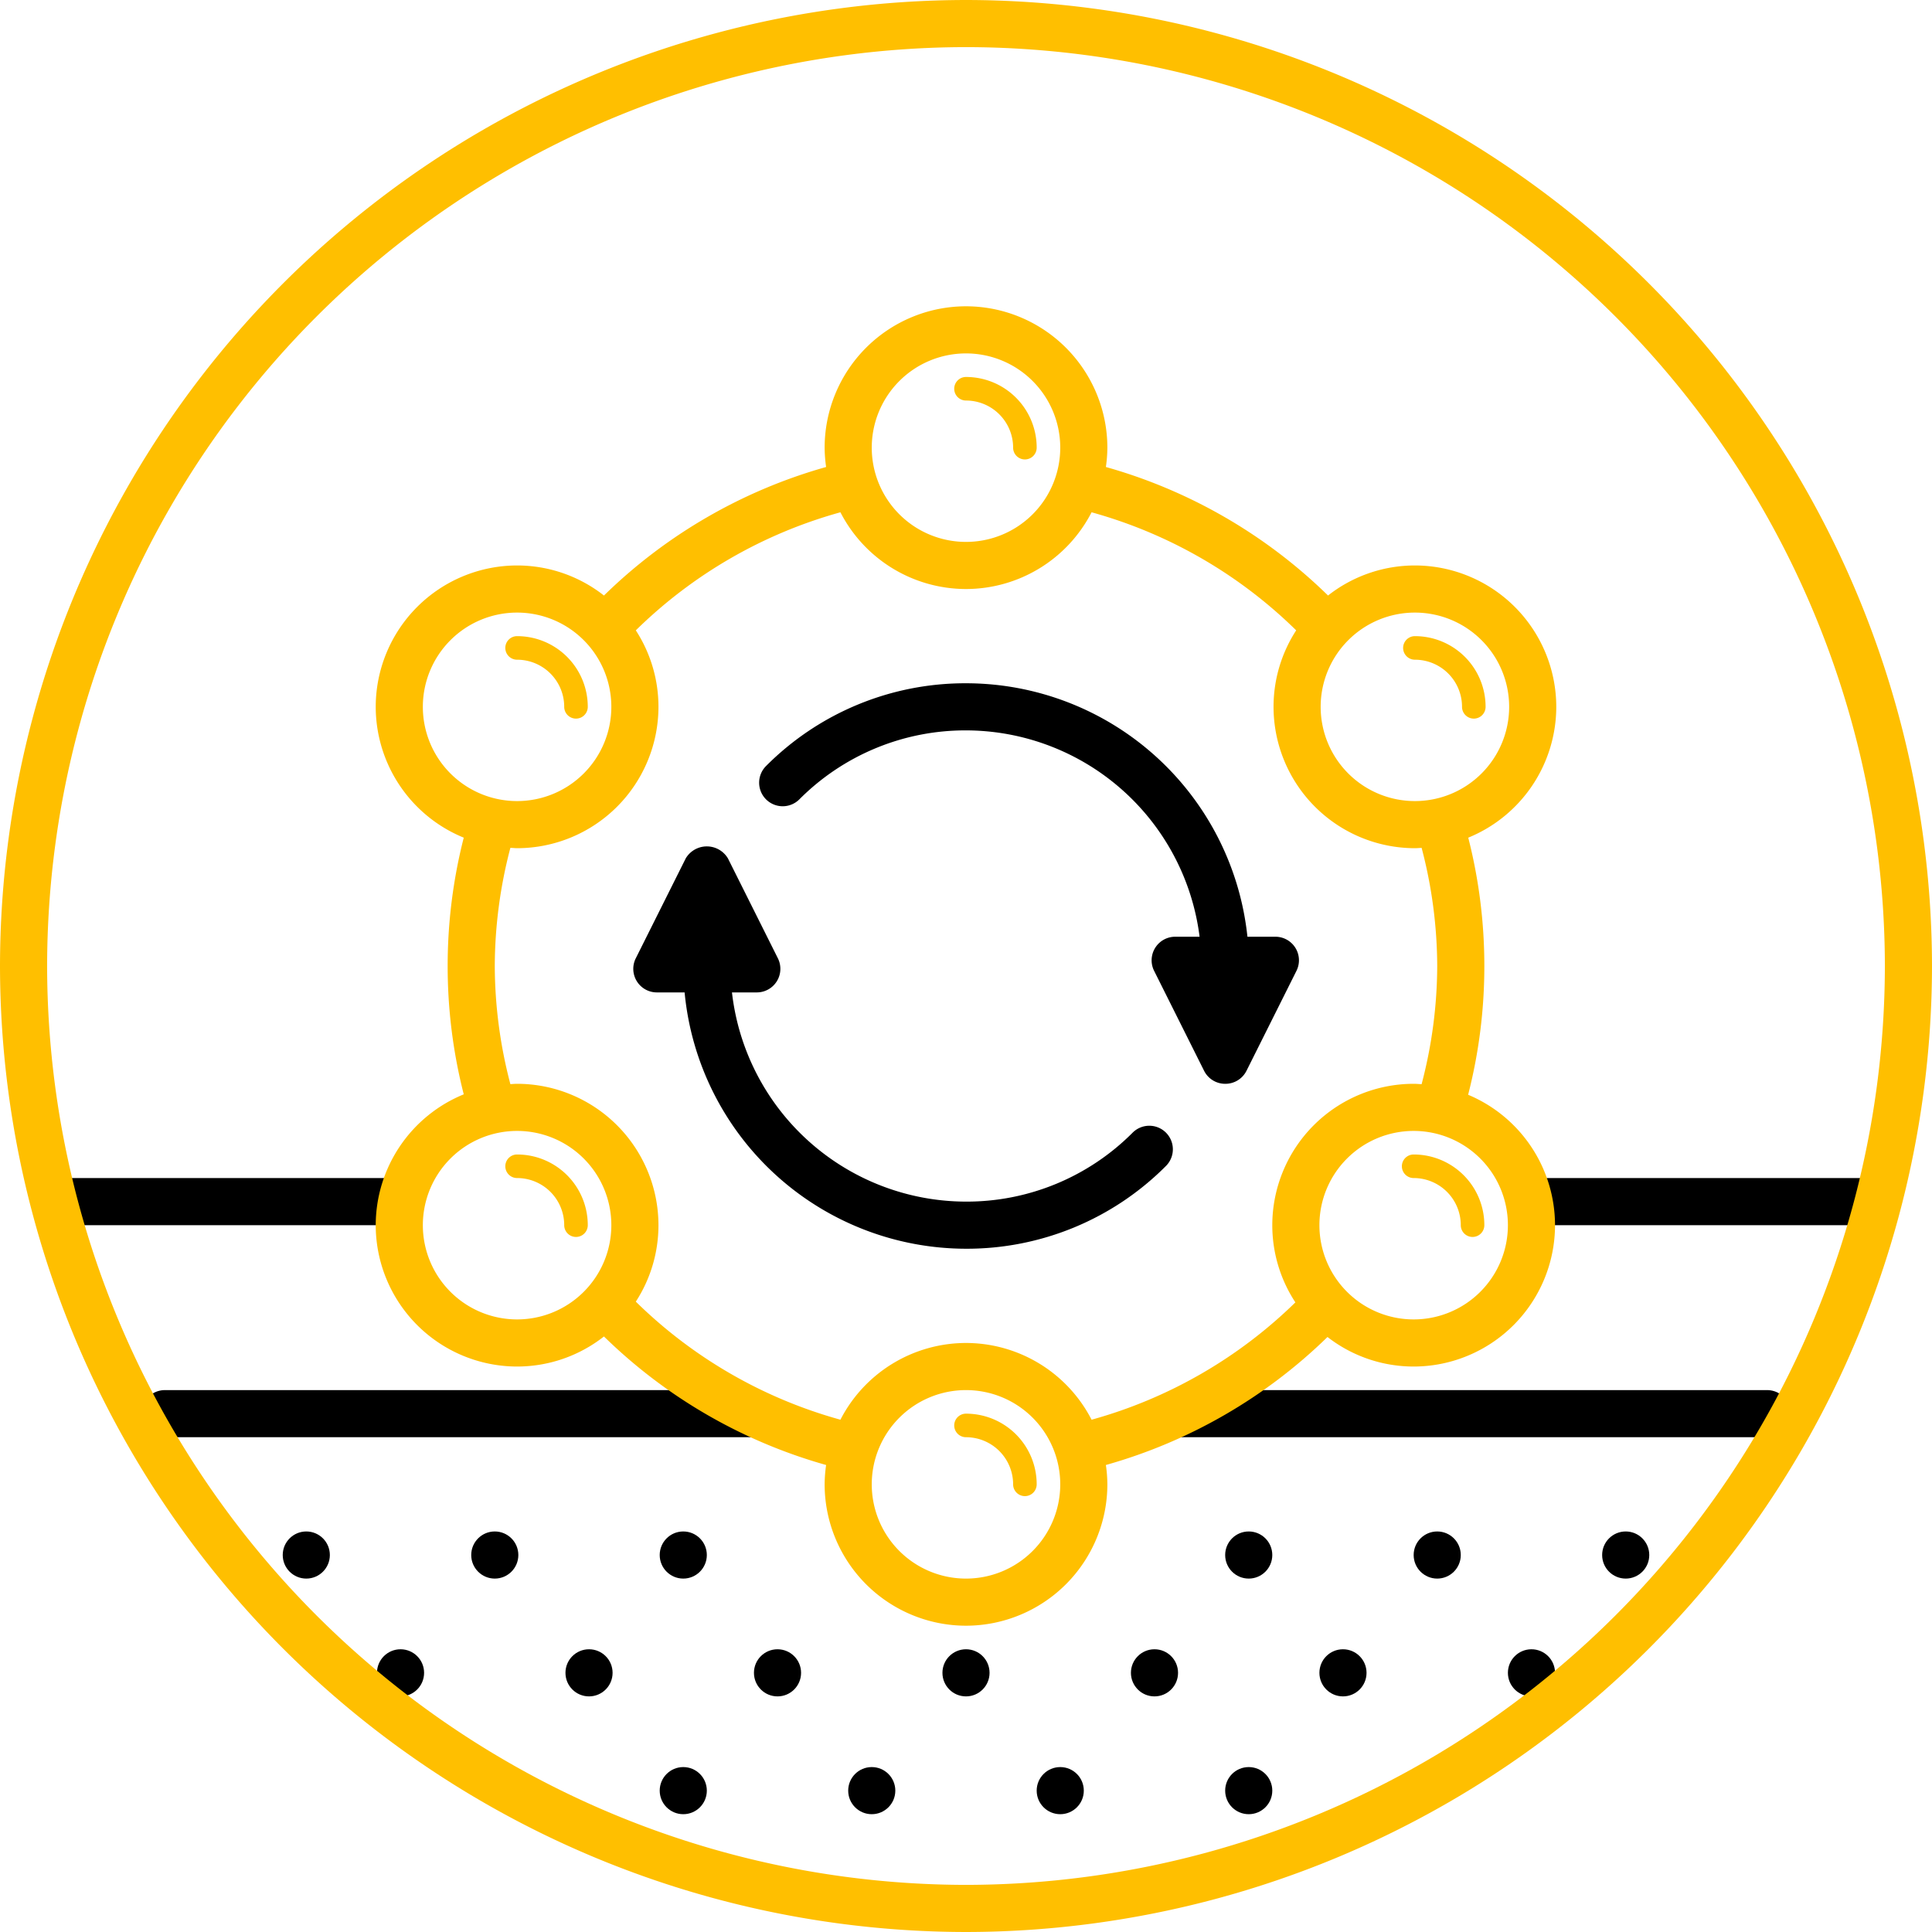 <?xml version="1.0" encoding="UTF-8"?> <svg xmlns="http://www.w3.org/2000/svg" width="82" height="82" viewBox="0 0 82 82"> <g id="advantage_03" transform="translate(101 -1078)"> <g id="Group_462" data-name="Group 462"> <path id="Path_1062" data-name="Path 1062" d="M-83,1129a1,1,0,0,0-1-1H-98a1,1,0,0,0-1,1,1,1,0,0,0,1,1h14A1,1,0,0,0-83,1129Z"></path> <path id="Path_1063" data-name="Path 1063" d="M-22,1128H-36a1,1,0,0,0-1,1,1,1,0,0,0,1,1h14a1,1,0,0,0,1-1A1,1,0,0,0-22,1128Z"></path> <path id="Path_1064" data-name="Path 1064" d="M-26,1137H-51a1,1,0,0,0-1,1,1,1,0,0,0,1,1h25a1,1,0,0,0,1-1A1,1,0,0,0-26,1137Z"></path> <path id="Path_1065" data-name="Path 1065" d="M-68,1138a1,1,0,0,0-1-1H-94a1,1,0,0,0-1,1,1,1,0,0,0,1,1h25A1,1,0,0,0-68,1138Z"></path> <circle id="Ellipse_175" data-name="Ellipse 175" cx="1" cy="1" r="1" transform="translate(-89 1143)"></circle> <circle id="Ellipse_176" data-name="Ellipse 176" cx="1" cy="1" r="1" transform="translate(-81 1143)"></circle> <circle id="Ellipse_177" data-name="Ellipse 177" cx="1" cy="1" r="1" transform="translate(-73 1143)"></circle> <circle id="Ellipse_178" data-name="Ellipse 178" cx="1" cy="1" r="1" transform="translate(-49 1143)"></circle> <circle id="Ellipse_179" data-name="Ellipse 179" cx="1" cy="1" r="1" transform="translate(-41 1143)"></circle> <circle id="Ellipse_180" data-name="Ellipse 180" cx="1" cy="1" r="1" transform="translate(-33 1143)"></circle> <circle id="Ellipse_181" data-name="Ellipse 181" cx="1" cy="1" r="1" transform="translate(-85 1148)"></circle> <circle id="Ellipse_182" data-name="Ellipse 182" cx="1" cy="1" r="1" transform="translate(-77 1148)"></circle> <circle id="Ellipse_183" data-name="Ellipse 183" cx="1" cy="1" r="1" transform="translate(-69 1148)"></circle> <circle id="Ellipse_184" data-name="Ellipse 184" cx="1" cy="1" r="1" transform="translate(-61 1148)"></circle> <circle id="Ellipse_185" data-name="Ellipse 185" cx="1" cy="1" r="1" transform="translate(-53 1148)"></circle> <circle id="Ellipse_186" data-name="Ellipse 186" cx="1" cy="1" r="1" transform="translate(-45 1148)"></circle> <circle id="Ellipse_187" data-name="Ellipse 187" cx="1" cy="1" r="1" transform="translate(-37 1148)"></circle> <circle id="Ellipse_188" data-name="Ellipse 188" cx="1" cy="1" r="1" transform="translate(-73 1153)"></circle> <circle id="Ellipse_189" data-name="Ellipse 189" cx="1" cy="1" r="1" transform="translate(-65 1153)"></circle> <circle id="Ellipse_190" data-name="Ellipse 190" cx="1" cy="1" r="1" transform="translate(-57 1153)"></circle> <circle id="Ellipse_191" data-name="Ellipse 191" cx="1" cy="1" r="1" transform="translate(-49 1153)"></circle> <path id="Path_1066" data-name="Path 1066" d="M-67.073,1111.927A9.935,9.935,0,0,1-60,1109a10.007,10.007,0,0,1,9.914,8.758h-1.035a1,1,0,0,0-.851.474,1,1,0,0,0-.044.973l2.121,4.242a1,1,0,0,0,.9.553,1,1,0,0,0,.9-.553l2.121-4.242a1,1,0,0,0-.044-.973,1,1,0,0,0-.851-.474h-1.186A12.016,12.016,0,0,0-60,1107a11.922,11.922,0,0,0-8.487,3.513,1,1,0,0,0,0,1.414A1,1,0,0,0-67.073,1111.927Z"></path> <path id="Path_1067" data-name="Path 1067" d="M-73.121,1120.121h1.178A12.013,12.013,0,0,0-60,1131a11.922,11.922,0,0,0,8.487-3.513,1,1,0,0,0,0-1.414,1,1,0,0,0-1.414,0A9.935,9.935,0,0,1-60,1129a10.012,10.012,0,0,1-9.933-8.879h1.054a1,1,0,0,0,.851-.475,1,1,0,0,0,.044-.972l-2.121-4.242a1.042,1.042,0,0,0-1.79,0l-2.121,4.242a1,1,0,0,0,.044.972A1,1,0,0,0-73.121,1120.121Z"></path> </g> <g id="Group_463" data-name="Group 463"> <path id="Path_1068" data-name="Path 1068" d="M-60,1078a41.047,41.047,0,0,0-41,41,41.047,41.047,0,0,0,41,41,41.047,41.047,0,0,0,41-41A41.047,41.047,0,0,0-60,1078Zm0,80a39.044,39.044,0,0,1-39-39,39.044,39.044,0,0,1,39-39,39.044,39.044,0,0,1,39,39A39.044,39.044,0,0,1-60,1158Z" fill="#ffbf00"></path> <path id="Path_1069" data-name="Path 1069" d="M-60,1095a2,2,0,0,1,2,2,.5.5,0,0,0,.5.5.5.5,0,0,0,.5-.5,3,3,0,0,0-3-3,.5.5,0,0,0-.5.5A.5.5,0,0,0-60,1095Z" fill="#ffbf00"></path> <path id="Path_1070" data-name="Path 1070" d="M-60,1138a.5.5,0,0,0-.5.5.5.5,0,0,0,.5.5,2,2,0,0,1,2,2,.5.5,0,0,0,.5.5.5.5,0,0,0,.5-.5A3,3,0,0,0-60,1138Z" fill="#ffbf00"></path> <path id="Path_1071" data-name="Path 1071" d="M-34.947,1108a6.007,6.007,0,0,0-6-6,5.966,5.966,0,0,0-3.687,1.276,22,22,0,0,0-9.429-5.455A6.009,6.009,0,0,0-54,1097a6.006,6.006,0,0,0-6-6,6.006,6.006,0,0,0-6,6,6.009,6.009,0,0,0,.063.821,22,22,0,0,0-9.429,5.455A5.966,5.966,0,0,0-79.053,1102a6.007,6.007,0,0,0-6,6,6.006,6.006,0,0,0,3.736,5.553A22,22,0,0,0-82,1119a22,22,0,0,0,.683,5.447A6.006,6.006,0,0,0-85.053,1130a6.007,6.007,0,0,0,6,6,5.966,5.966,0,0,0,3.687-1.276,22,22,0,0,0,9.429,5.455A6.009,6.009,0,0,0-66,1141a6.006,6.006,0,0,0,6,6,6.006,6.006,0,0,0,6-6,6.009,6.009,0,0,0-.063-.821,22,22,0,0,0,9.406-5.433A5.96,5.96,0,0,0-41,1136a6.006,6.006,0,0,0,6-6,6.008,6.008,0,0,0-3.688-5.535A21.939,21.939,0,0,0-38,1119a22,22,0,0,0-.683-5.447A6.006,6.006,0,0,0-34.947,1108ZM-40,1119a19.871,19.871,0,0,1-.663,5.017c-.112-.006-.223-.017-.337-.017a6.006,6.006,0,0,0-6,6,5.959,5.959,0,0,0,.98,3.277,19.99,19.99,0,0,1-8.65,4.98A6,6,0,0,0-60,1135a6,6,0,0,0-5.33,3.257,19.989,19.989,0,0,1-8.684-5.011,5.957,5.957,0,0,0,.961-3.246,6.006,6.006,0,0,0-6-6c-.1,0-.19.01-.285.014A19.893,19.893,0,0,1-80,1119a19.893,19.893,0,0,1,.662-5.014c.1,0,.189.014.285.014a6.006,6.006,0,0,0,6-6,5.957,5.957,0,0,0-.961-3.246,19.989,19.989,0,0,1,8.684-5.011A6,6,0,0,0-60,1103a6,6,0,0,0,5.33-3.257,19.989,19.989,0,0,1,8.684,5.011,5.957,5.957,0,0,0-.961,3.246,6.006,6.006,0,0,0,6,6c.1,0,.19-.01.285-.014A19.893,19.893,0,0,1-40,1119Zm-1,15a4,4,0,0,1-4-4,4,4,0,0,1,4-4,4,4,0,0,1,4,4A4,4,0,0,1-41,1134Zm-15,7a4,4,0,0,1-4,4,4,4,0,0,1-4-4,4,4,0,0,1,4-4A4,4,0,0,1-56,1141Zm-27.053-11a4,4,0,0,1,4-4,4,4,0,0,1,4,4,4,4,0,0,1-4,4A4,4,0,0,1-83.053,1130Zm4-26a4,4,0,0,1,4,4,4,4,0,0,1-4,4,4,4,0,0,1-4-4A4,4,0,0,1-79.053,1104ZM-64,1097a4,4,0,0,1,4-4,4,4,0,0,1,4,4,4,4,0,0,1-4,4A4,4,0,0,1-64,1097Zm23.053,15a4,4,0,0,1-4-4,4,4,0,0,1,4-4,4,4,0,0,1,4,4A4,4,0,0,1-40.947,1112Z" fill="#ffbf00"></path> <path id="Path_1072" data-name="Path 1072" d="M-40.947,1106a2,2,0,0,1,2,2,.5.5,0,0,0,.5.5.5.5,0,0,0,.5-.5,3,3,0,0,0-3-3,.5.5,0,0,0-.5.5A.5.5,0,0,0-40.947,1106Z" fill="#ffbf00"></path> <path id="Path_1073" data-name="Path 1073" d="M-41,1127a.5.5,0,0,0-.5.5.5.5,0,0,0,.5.5,2,2,0,0,1,2,2,.5.5,0,0,0,.5.5.5.5,0,0,0,.5-.5A3,3,0,0,0-41,1127Z" fill="#ffbf00"></path> <path id="Path_1074" data-name="Path 1074" d="M-79.053,1106a2,2,0,0,1,2,2,.5.5,0,0,0,.5.5.5.5,0,0,0,.5-.5,3,3,0,0,0-3-3,.5.5,0,0,0-.5.5A.5.5,0,0,0-79.053,1106Z" fill="#ffbf00"></path> <path id="Path_1075" data-name="Path 1075" d="M-79.553,1127.5a.5.5,0,0,0,.5.5,2,2,0,0,1,2,2,.5.5,0,0,0,.5.5.5.5,0,0,0,.5-.5,3,3,0,0,0-3-3A.5.5,0,0,0-79.553,1127.5Z" fill="#ffbf00"></path> </g> </g> </svg> 
